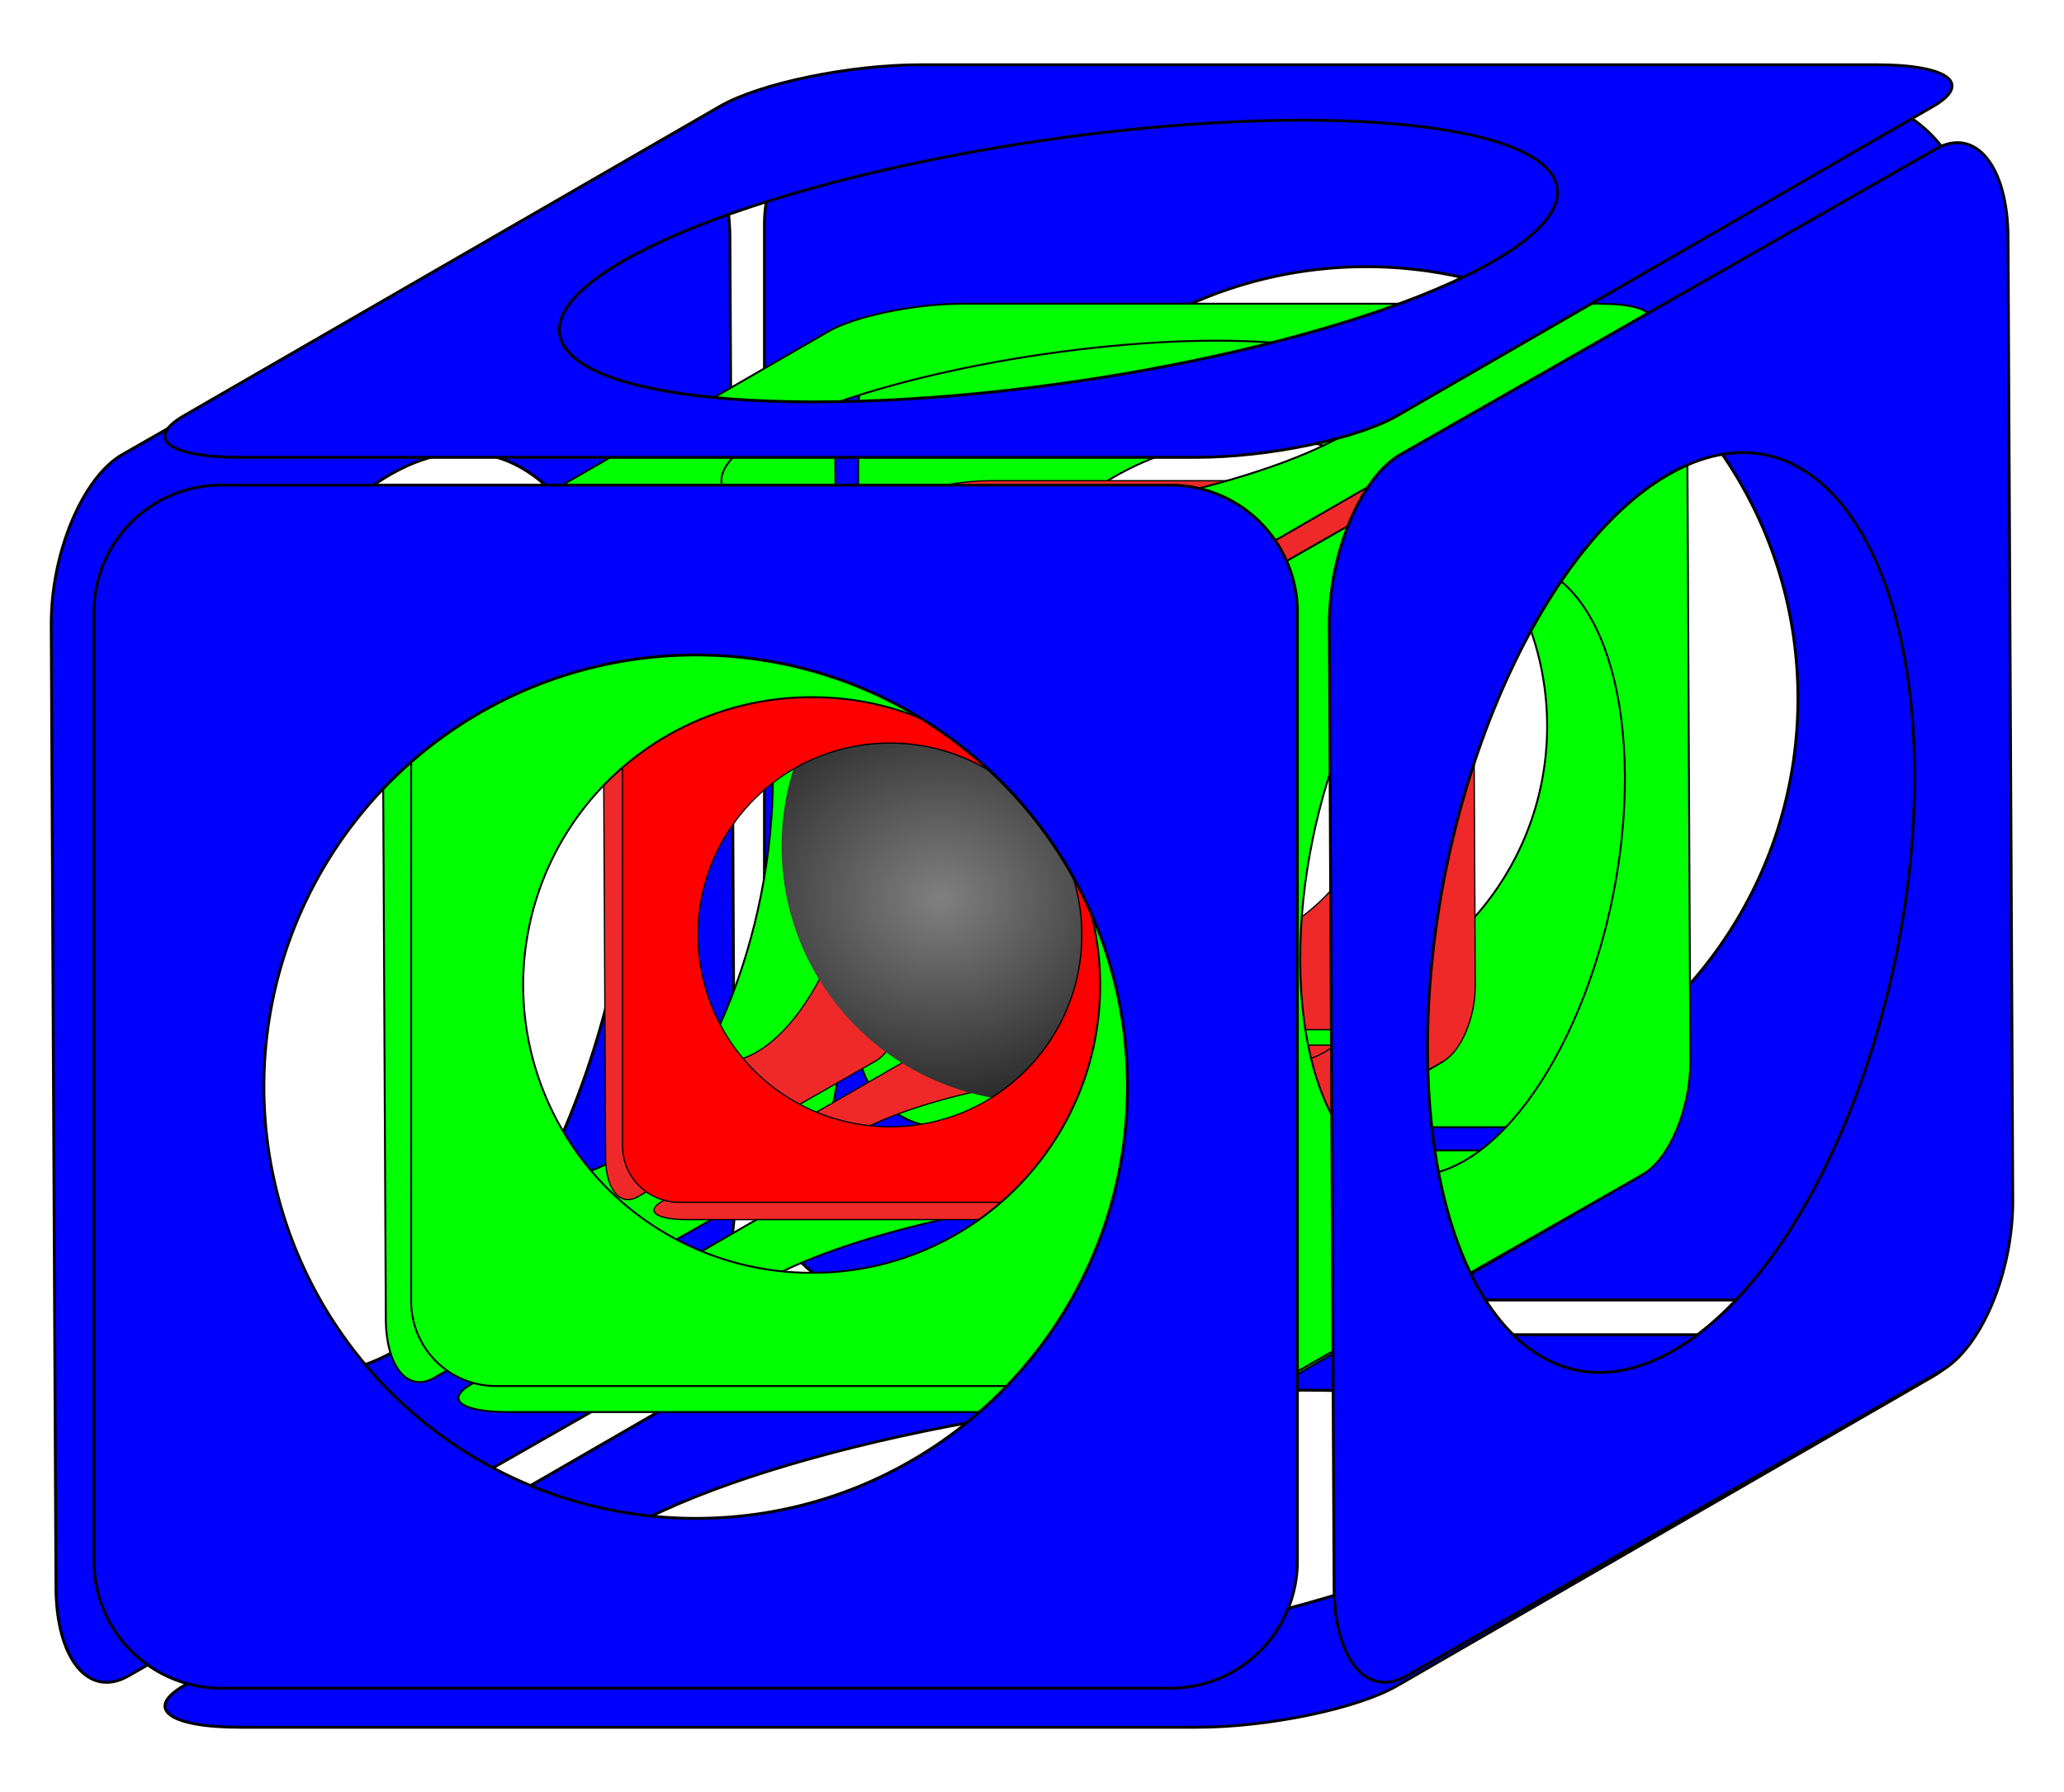 <svg xmlns="http://www.w3.org/2000/svg" xmlns:xlink="http://www.w3.org/1999/xlink" width="380mm" height="330mm" viewBox="0 0 380 330"><defs><radialGradient xlink:href="#a" id="b" cx="100.039" cy="216.474" fx="100.039" fy="216.474" r="47.049" gradientUnits="userSpaceOnUse" gradientTransform="matrix(1.379 0 0 1.203 -73.481 -24.484)"/><linearGradient id="a"><stop offset="0" stop-color="gray"/><stop offset="1"/></linearGradient></defs><path d="M251.516 208.11a79.498 79.498 0 110-158.996c43.906 0 79.498 35.593 79.498 79.498 0 43.906-35.592 79.499-79.498 79.499 0 0 0 0 0 0M362.292 41.295V215.93a23.407 23.407 0 01-23.458 23.458H164.199a23.407 23.407 0 01-23.459-23.458V41.295A23.407 23.407 0 01164.2 17.836h174.635a23.407 23.407 0 0123.458 23.459s0 0 0 0" fill="#00f" fill-rule="evenodd" stroke="#000" stroke-width=".526" stroke-linecap="round"/><path d="M72.738 248.745c-24.76 14.136-45.01-10.54-45.23-55.114-.218-44.575 19.678-92.17 44.439-106.306 24.76-14.136 45.01 10.54 45.23 55.114.104 21.406-4.518 44.631-12.852 64.568-8.334 19.936-19.696 34.95-31.587 41.738 0 0 0 0 0 0M134.381 43.72l.87 177.297c.065 13.194-5.784 27.185-13.113 31.37l-98.487 56.226c-7.33 4.184-13.282-3.069-13.347-16.263l-.87-177.297c-.065-13.194 5.784-27.185 13.113-31.369l98.487-56.227c7.33-4.184 13.282 3.07 13.347 16.263 0 0 0 0 0 0M114.73 281.93c-24.809 14.324-9.035 25.937 35.232 25.937 44.266 0 100.262-11.613 125.07-25.938 11.914-6.879 14.895-13.476 8.287-18.34-6.607-4.865-22.262-7.598-43.52-7.598-21.257 0-46.376 2.733-69.831 7.597-23.456 4.865-43.326 11.462-55.239 18.341 0 0 0 0 0 0m230.78-36.143H169.437c-13.102 0-29.563 3.414-36.906 7.654l-98.674 56.978c-7.344 4.24-2.707 7.654 10.396 7.654h176.071c13.103 0 29.563-3.414 36.906-7.654l98.675-56.978c7.343-4.24 2.706-7.654-10.396-7.654 0 0 0 0 0 0" fill-rule="evenodd" stroke-width=".527" stroke-linecap="round" fill="#00f" stroke="#000"/><path d="M140.648 235.932c-16.538 9.55-6.022 17.292 23.489 17.292 29.511 0 66.842-7.742 83.38-17.292 7.943-4.586 9.93-8.984 5.525-12.227-4.405-3.243-14.841-5.064-29.013-5.064-14.172 0-30.918 1.821-46.555 5.064-15.637 3.243-28.883 7.641-36.826 12.227 0 0 0 0 0 0m153.853-24.095h-117.38c-8.736 0-19.709 2.276-24.604 5.103l-65.784 37.985c-4.895 2.827-1.804 5.103 6.931 5.103h117.381c8.735 0 19.709-2.276 24.604-5.103l65.783-37.985c4.896-2.827 1.805-5.103-6.93-5.103 0 0 0 0 0 0M112.655 213.81c-16.508 9.424-30.008-7.027-30.153-36.743-.146-29.717 13.117-61.446 29.625-70.87 16.507-9.425 30.007 7.026 30.153 36.742.07 14.27-3.012 29.754-8.568 43.045-5.555 13.29-13.13 23.3-21.057 27.826 0 0 0 0 0 0M153.75 77.126l.58 118.198c.043 8.797-3.856 18.124-8.742 20.913L79.93 253.722c-4.887 2.79-8.855-2.046-8.898-10.842l-.58-118.198c-.043-8.796 3.856-18.123 8.742-20.913l65.658-37.485c4.886-2.79 8.855 2.046 8.898 10.842 0 0 0 0 0 0" fill-rule="evenodd" stroke-width=".351" stroke-linecap="round" fill="#0f0" stroke="#000"/><path d="M231.84 186.72a52.999 52.999 0 110-105.997c29.27 0 52.999 23.728 52.999 52.998 0 29.27-23.729 52.999-53 52.999 0 0 0 0 0 0m73.852-111.21v116.423a15.605 15.605 0 01-15.64 15.639H173.629a15.605 15.605 0 01-15.639-15.639V75.51a15.605 15.605 0 0115.64-15.64h116.423a15.605 15.605 0 0115.639 15.64s0 0 0 0" fill="#0f0" fill-rule="evenodd" stroke="#000" stroke-width=".351" stroke-linecap="round"/><g transform="translate(108.665 -70.51)"><path d="M110.034 246.226a35.332 35.332 0 110-70.665c19.514 0 35.333 15.819 35.333 35.332 0 19.514-15.82 35.333-35.333 35.333 0 0 0 0 0 0m49.234-74.14V249.7c0 5.776-4.65 10.426-10.426 10.426H71.226A10.403 10.403 0 0160.8 249.701v-77.615c0-5.776 4.65-10.426 10.426-10.426h77.616c5.776 0 10.426 4.65 10.426 10.426 0 0 0 0 0 0M30.577 264.286c-11.004 6.282-20.004-4.684-20.102-24.495-.097-19.811 8.746-40.965 19.75-47.247 11.005-6.283 20.005 4.684 20.103 24.495.046 9.513-2.008 19.836-5.712 28.696-3.704 8.86-8.754 15.534-14.039 18.55 0 0 0 0 0 0m27.397-91.121l.387 78.798c.029 5.864-2.57 12.082-5.828 13.942L8.76 290.894c-3.258 1.86-5.903-1.364-5.932-7.228l-.387-78.799c-.029-5.864 2.57-12.082 5.828-13.942l43.772-24.99c3.258-1.86 5.903 1.365 5.932 7.229 0 0 0 0 0 0M49.24 279.034c-11.026 6.367-4.015 11.528 15.659 11.528s44.561-5.161 55.587-11.528c5.295-3.057 6.62-5.99 3.683-8.151-2.937-2.162-9.894-3.377-19.342-3.377-9.448 0-20.612 1.215-31.037 3.377-10.424 2.162-19.255 5.094-24.55 8.151 0 0 0 0 0 0m102.569-16.063H73.555c-5.824 0-13.14 1.517-16.403 3.401l-43.855 25.324c-3.264 1.885-1.203 3.402 4.62 3.402h78.254c5.824 0 13.14-1.517 16.403-3.402l43.855-25.324c3.264-1.884 1.203-3.401-4.62-3.401 0 0 0 0 0 0" fill="#ef2929" fill-rule="evenodd" stroke="#000" stroke-width=".234" stroke-linecap="round"/><circle r="47.049" cy="226.324" cx="82.283" fill="url(#b)" fill-rule="evenodd"/><path d="M49.24 175.097c-11.026 6.367-4.015 11.528 15.659 11.528s44.561-5.161 55.587-11.528c5.295-3.057 6.62-5.99 3.683-8.151-2.937-2.162-9.894-3.377-19.342-3.377-9.448 0-20.612 1.215-31.037 3.377-10.424 2.162-19.255 5.094-24.55 8.151 0 0 0 0 0 0m102.569-16.063H73.555c-5.824 0-13.14 1.517-16.403 3.401L13.297 187.76c-3.264 1.885-1.203 3.402 4.62 3.402h78.254c5.824 0 13.14-1.517 16.403-3.402l43.855-25.324c3.264-1.884 1.203-3.401-4.62-3.401 0 0 0 0 0 0" fill-rule="evenodd" stroke-width=".234" stroke-linecap="round" fill="#ef2929" stroke="#000"/><path d="M55.174 278.002a35.332 35.332 0 010-70.665c19.514 0 35.333 15.818 35.333 35.332 0 19.514-15.82 35.333-35.333 35.333 0 0 0 0 0 0m49.234-74.14v77.615c0 5.776-4.65 10.426-10.426 10.426H16.367A10.403 10.403 0 015.94 281.477V203.86c0-5.776 4.65-10.426 10.426-10.426h77.615c5.776 0 10.426 4.65 10.426 10.426 0 0 0 0 0 0" fill="red" fill-rule="evenodd" stroke="#000" stroke-width=".234" stroke-linecap="round"/><path d="M135.162 264.286c-11.005 6.282-20.005-4.684-20.102-24.495-.097-19.811 8.745-40.965 19.75-47.247 11.005-6.283 20.005 4.684 20.102 24.495.047 9.513-2.008 19.836-5.712 28.696-3.704 8.86-8.753 15.534-14.038 18.55 0 0 0 0 0 0m27.396-91.121l.387 78.798c.029 5.864-2.57 12.082-5.828 13.942l-43.772 24.99c-3.257 1.86-5.903-1.364-5.932-7.228l-.386-78.799c-.03-5.864 2.57-12.082 5.828-13.942l43.772-24.99c3.257-1.86 5.903 1.365 5.931 7.229 0 0 0 0 0 0" fill-rule="evenodd" stroke-width=".234" stroke-linecap="round" fill="#ef2929" stroke="#000"/></g><path d="M140.648 80.027c-16.538 9.55-6.022 17.292 23.489 17.292 29.511 0 66.842-7.742 83.38-17.292 7.943-4.586 9.93-8.984 5.525-12.227-4.405-3.243-14.841-5.065-29.013-5.065-14.172 0-30.918 1.822-46.555 5.065-15.637 3.243-28.883 7.64-36.826 12.227 0 0 0 0 0 0m153.853-24.095h-117.38c-8.736 0-19.709 2.275-24.604 5.102L86.733 99.02c-4.895 2.826-1.804 5.102 6.931 5.102h117.381c8.735 0 19.709-2.276 24.604-5.102l65.783-37.986c4.896-2.827 1.805-5.102-6.93-5.102 0 0 0 0 0 0" fill-rule="evenodd" stroke-width=".351" stroke-linecap="round" fill="#0f0" stroke="#000"/><path d="M149.55 234.383a52.999 52.999 0 110-105.997c29.27 0 52.999 23.728 52.999 52.999 0 29.27-23.729 52.998-52.999 52.998 0 0 0 0 0 0m73.85-111.21v116.423a15.605 15.605 0 01-15.638 15.64H91.338a15.605 15.605 0 01-15.639-15.64V123.173a15.605 15.605 0 0115.64-15.64h116.423a15.605 15.605 0 0115.639 15.64s0 0 0 0" fill="#0f0" fill-rule="evenodd" stroke="#000" stroke-width=".351" stroke-linecap="round"/><path d="M269.531 213.81c-16.507 9.424-30.007-7.027-30.153-36.743-.146-29.717 13.118-61.446 29.625-70.87 16.508-9.425 30.008 7.026 30.154 36.742.07 14.27-3.012 29.754-8.568 43.045-5.556 13.29-13.13 23.3-21.058 27.826 0 0 0 0 0 0m41.095-136.684l.58 118.198c.043 8.797-3.855 18.124-8.742 20.913l-65.658 37.485c-4.886 2.79-8.854-2.046-8.898-10.842l-.58-118.198c-.043-8.796 3.856-18.123 8.742-20.913l65.659-37.485c4.886-2.79 8.854 2.046 8.897 10.842 0 0 0 0 0 0" fill-rule="evenodd" stroke-width=".351" stroke-linecap="round" fill="#0f0" stroke="#000"/><g fill="#00f" stroke="#000"><path d="M114.73 48.07C89.92 62.397 105.694 74.01 149.961 74.01c44.266 0 100.262-11.613 125.07-25.938 11.914-6.88 14.895-13.477 8.287-18.34-6.607-4.865-22.262-7.598-43.52-7.598-21.257 0-46.376 2.733-69.831 7.597-23.456 4.864-43.326 11.462-55.239 18.34 0 0 0 0 0 0m230.78-36.142H169.437c-13.102 0-29.563 3.414-36.906 7.654L33.857 76.56c-7.344 4.24-2.707 7.654 10.396 7.654h176.071c13.103 0 29.563-3.414 36.906-7.654l98.675-56.978c7.343-4.24 2.706-7.654-10.396-7.654 0 0 0 0 0 0" fill-rule="evenodd" stroke-width=".527" stroke-linecap="round"/></g><path d="M128.082 279.606a79.498 79.498 0 110-158.997c43.905 0 79.498 35.593 79.498 79.498 0 43.906-35.593 79.499-79.498 79.499 0 0 0 0 0 0M238.858 112.79v174.635a23.407 23.407 0 01-23.459 23.459H40.764a23.407 23.407 0 01-23.458-23.459V112.79A23.407 23.407 0 0140.764 89.33H215.4a23.407 23.407 0 0123.459 23.459s0 0 0 0" fill="#00f" fill-rule="evenodd" stroke="#000" stroke-width=".526" stroke-linecap="round"/><g fill="#00f" stroke="#000"><path d="M308.053 248.745c-24.76 14.136-45.01-10.54-45.23-55.114-.218-44.575 19.677-92.17 44.438-106.306 24.761-14.136 45.012 10.54 45.23 55.114.105 21.406-4.518 44.631-12.851 64.568-8.334 19.936-19.696 34.95-31.587 41.738 0 0 0 0 0 0M369.696 43.72l.87 177.297c.065 13.194-5.784 27.185-13.113 31.37l-98.487 56.226c-7.33 4.184-13.282-3.069-13.347-16.263l-.87-177.297c-.065-13.194 5.784-27.185 13.113-31.369l98.487-56.227c7.33-4.184 13.282 3.07 13.347 16.263 0 0 0 0 0 0" fill-rule="evenodd" stroke-width=".527" stroke-linecap="round"/></g></svg>